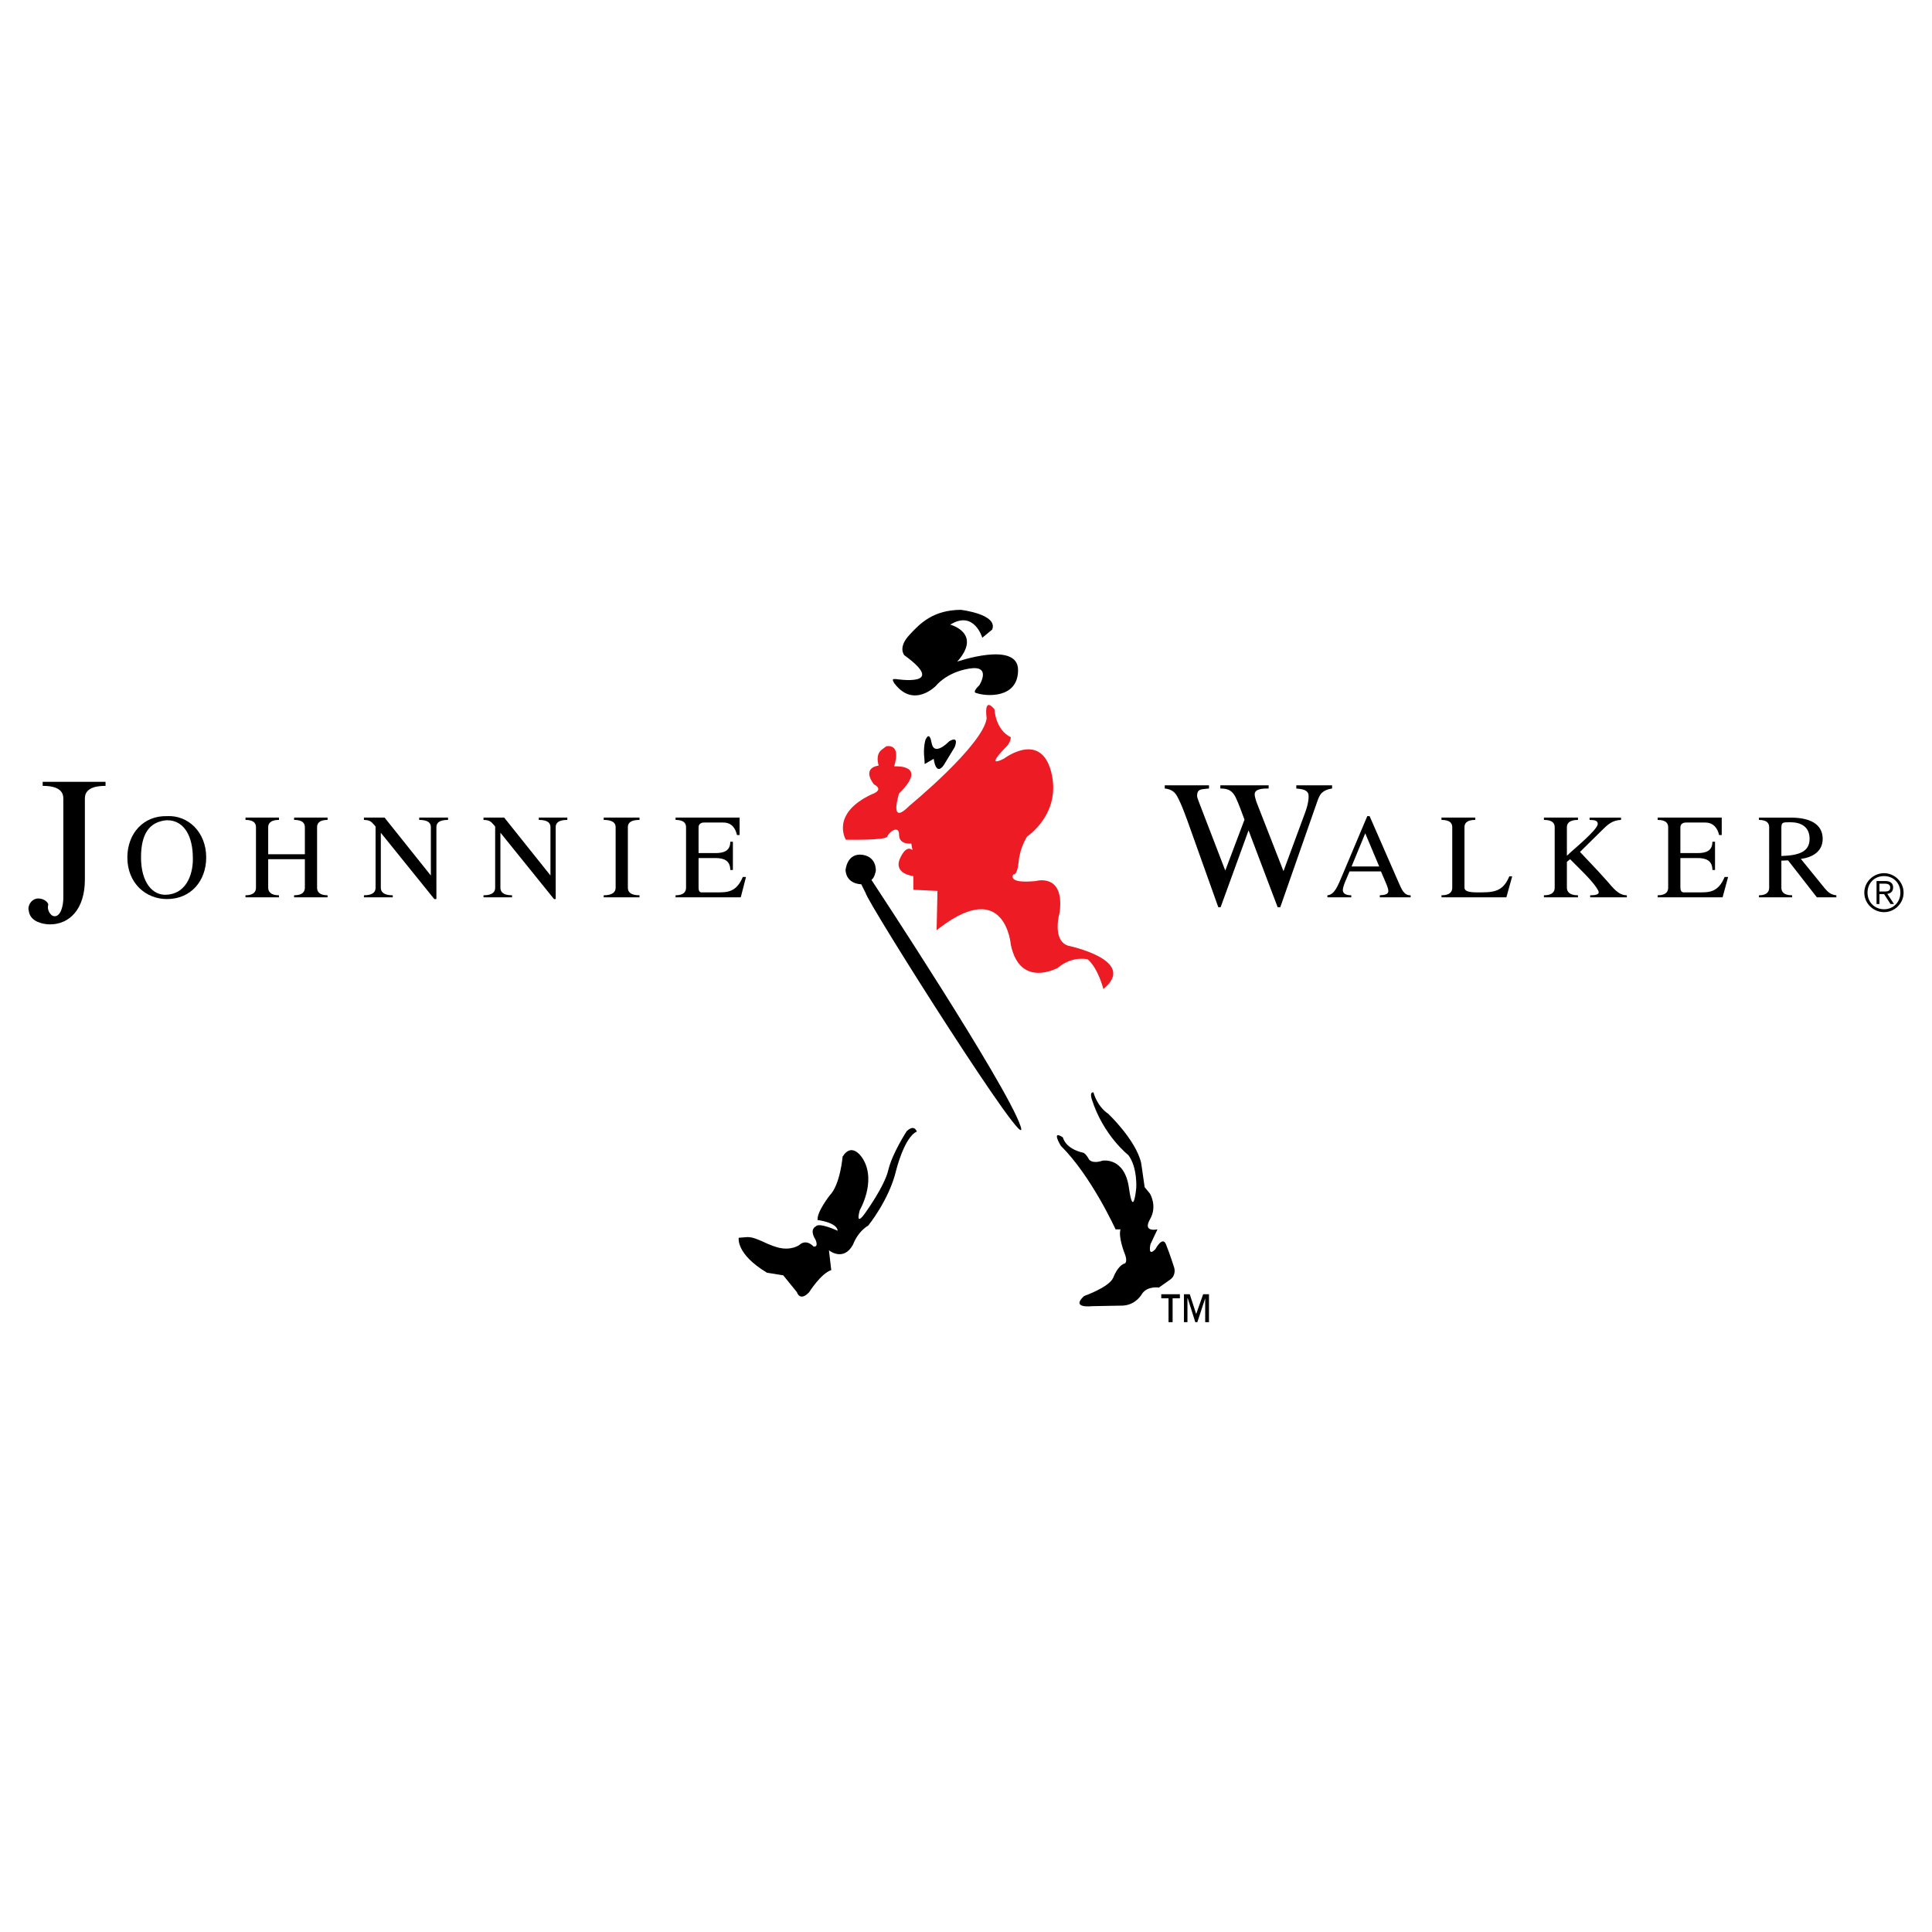 <?xml version="1.0" encoding="utf-8"?>
<!-- Generator: Adobe Illustrator 13.0.0, SVG Export Plug-In . SVG Version: 6.00 Build 14948)  -->
<!DOCTYPE svg PUBLIC "-//W3C//DTD SVG 1.0//EN" "http://www.w3.org/TR/2001/REC-SVG-20010904/DTD/svg10.dtd">
<svg version="1.0" id="Layer_1" xmlns="http://www.w3.org/2000/svg" xmlns:xlink="http://www.w3.org/1999/xlink" x="0px" y="0px"
	 width="192.756px" height="192.756px" viewBox="0 0 192.756 192.756" enable-background="new 0 0 192.756 192.756"
	 xml:space="preserve">
<g>
	<polygon fill-rule="evenodd" clip-rule="evenodd" fill="#FFFFFF" points="0,0 192.756,0 192.756,192.756 0,192.756 0,0 	"/>
	<path fill-rule="evenodd" clip-rule="evenodd" d="M16.654,81.426c-2.352-0.058-3.948,1.743-3.948,4.123
		c0,2.555,1.829,4.151,3.948,4.151c2.41,0,3.919-1.829,3.919-4.151C20.573,82.994,18.745,81.31,16.654,81.426L16.654,81.426
		L16.654,81.426L16.654,81.426z M16.654,81.833c1.858,0,2.584,1.829,2.584,3.716c0.058,1.307-0.436,3.571-2.584,3.716
		c-1.423,0.116-2.584-1.22-2.584-3.716C14.07,83.255,14.854,81.978,16.654,81.833L16.654,81.833L16.654,81.833L16.654,81.833z"/>
	<path fill-rule="evenodd" clip-rule="evenodd" d="M26.758,85.229v-2.7l0,0c0-0.348,0.203-0.726,1.074-0.726l0,0v-0.232h-3.339
		v0.232l0,0c0.871,0,1.045,0.377,1.045,0.726l0,0v6.039l0,0c0,0.348-0.174,0.755-1.045,0.755l0,0v0.203h3.339v-0.203l0,0
		c-0.871,0-1.074-0.407-1.074-0.755l0,0v-2.845h3.658v2.845l0,0c0,0.348-0.174,0.755-1.074,0.755l0,0v0.203h3.339v-0.203l0,0
		c-0.871,0-1.045-0.407-1.045-0.755l0,0v-6.039l0,0c0-0.348,0.174-0.726,1.045-0.726l0,0v-0.232h-3.339v0.232l0,0
		c0.9,0,1.074,0.377,1.074,0.726l0,0v2.7H26.758L26.758,85.229L26.758,85.229z"/>
	<path fill-rule="evenodd" clip-rule="evenodd" d="M43.539,82.529c0-0.348,0.174-0.726,1.161-0.726l0,0v-0.232h-2.875v0.232l0,0
		c0.987,0,1.162,0.377,1.162,0.726l0,0v4.819l-4.616-5.777h-2.062v0.232l0,0c0.582,0.029,0.697,0.115,1.075,0.552l0,0l0.087,0.115
		v6.098l0,0c0,0.348-0.174,0.755-1.162,0.755l0,0v0.203h2.875v-0.203l0,0c-0.987,0-1.19-0.407-1.19-0.755l0,0v-5.487l5.342,6.619
		h0.204V82.529L43.539,82.529L43.539,82.529z"/>
	<path fill-rule="evenodd" clip-rule="evenodd" d="M55.442,82.529c0-0.348,0.173-0.726,1.161-0.726l0,0v-0.232h-2.846v0.232l0,0
		c0.987,0,1.161,0.377,1.161,0.726l0,0v4.819l-4.616-5.777h-2.061v0.232l0,0c0.581,0.029,0.697,0.115,1.075,0.552l0,0l0.086,0.115
		v6.098l0,0c0,0.348-0.174,0.755-1.161,0.755l0,0v0.203h2.845v-0.203l0,0c-0.987,0-1.161-0.407-1.161-0.755l0,0v-5.487l5.342,6.619
		h0.175V82.529L55.442,82.529L55.442,82.529z"/>
	<path fill-rule="evenodd" clip-rule="evenodd" d="M62.642,82.529c0-0.348,0.174-0.726,1.161-0.726l0,0v-0.232h-3.571v0.232l0,0
		c0.988,0,1.19,0.377,1.19,0.726l0,0v6.039l0,0c0,0.348-0.203,0.755-1.19,0.755l0,0v0.203h3.571v-0.203l0,0
		c-0.987,0-1.161-0.407-1.161-0.755l0,0V82.529L62.642,82.529L62.642,82.529z"/>
	<path fill-rule="evenodd" clip-rule="evenodd" d="M73.906,89.526l0.523-2.032H74.11l0,0c-0.639,1.538-1.568,1.538-2.526,1.538l0,0
		h-1.597l0,0c-0.232,0-0.291-0.231-0.291-0.464l0,0v-2.961h1.684l0,0c0.812,0,1.48,0.232,1.48,1.19l0,0h0.261V83.98h-0.261l0,0
		c0,0.93-0.668,1.133-1.48,1.133l0,0h-1.684v-2.584l0,0c0-0.29,0.233-0.464,0.523-0.464l0,0h1.945l0,0
		c0.841,0,1.22,0.581,1.364,1.249l0,0h0.261v-1.742h-6.387v0.232l0,0c0.871,0,1.045,0.377,1.045,0.726l0,0v6.039l0,0
		c0,0.348-0.174,0.755-1.045,0.755l0,0v0.203H73.906L73.906,89.526L73.906,89.526z"/>
	<path fill-rule="evenodd" clip-rule="evenodd" d="M8.467,79.684c0-0.609,0.319-1.277,2.062-1.277l0,0V78H4.258v0.406l0,0
		c1.741,0,2.061,0.668,2.061,1.277l0,0v9.871l0,0c0,0.842-0.262,1.859-0.871,1.859c-0.435,0-0.783-0.697-0.638-1.104
		c0.058-0.203-0.349-0.668-0.987-0.668c-0.581,0-0.988,0.523-0.988,1.046l0,0l0.059,0.319l0,0c0.203,0.987,1.452,1.22,2.091,1.22
		c1.916,0,3.483-1.48,3.483-4.472l0,0V79.684L8.467,79.684L8.467,79.684z"/>
	<path fill-rule="evenodd" clip-rule="evenodd" d="M121.55,90.513h0.231l2.787-7.665l2.903,7.665h0.262l3.687-10.539l0,0
		c0.088-0.262,0.203-0.552,0.377-0.783c0.291-0.32,0.698-0.465,1.104-0.523l0,0v-0.319h-3.57v0.319l0,0
		c0.406,0.058,0.929,0.058,1.161,0.436c0.146,0.261,0.059,1.045-0.261,1.916l0,0l-2.178,5.895l-2.7-6.91l0,0
		c-0.028-0.146-0.175-0.494-0.175-0.755c0-0.581,0.9-0.581,1.395-0.581l0,0v-0.319h-4.82v0.319l0,0c0.727,0,1.162,0.174,1.51,0.842
		c0.349,0.726,0.61,1.509,0.9,2.264l0,0l-1.916,5.081l-2.525-6.562l0,0c-0.059-0.174-0.291-0.726-0.291-0.871
		c0-0.668,0.349-0.668,0.9-0.726l0,0l0.29-0.029v-0.319h-4.413v0.319l0,0c0.523,0.058,0.9,0.232,1.19,0.696
		c0.464,0.784,1.046,2.439,1.364,3.339l0,0L121.55,90.513L121.55,90.513L121.55,90.513z"/>
	<path fill-rule="evenodd" clip-rule="evenodd" d="M136.646,81.426h-0.232l-2.439,5.777l0,0c-0.493,1.162-0.812,2.062-1.538,2.12
		l0,0v0.203h2.38v-0.203l0,0c-0.435,0-0.842-0.116-0.842-0.522c0-0.436,0.494-1.394,0.668-1.858l0,0h3.136l0.436,1.016l0,0
		c0.464,1.074,0.464,1.306-0.552,1.365l0,0v0.203h3.078v-0.203l0,0c-0.697,0.029-0.93-0.697-1.162-1.19l0,0L136.646,81.426
		L136.646,81.426L136.646,81.426z M136.211,83.139l1.394,3.31h-2.759L136.211,83.139L136.211,83.139L136.211,83.139z"/>
	<path fill-rule="evenodd" clip-rule="evenodd" d="M150.291,89.526l0.581-2.091h-0.29l0,0c-0.668,1.655-1.742,1.597-3.252,1.597
		c-0.754,0-1.219-0.116-1.219-0.464l0,0v-6.039l0,0c0-0.348,0.174-0.726,1.074-0.726l0,0v-0.232h-3.368v0.232l0,0
		c0.9,0,1.074,0.377,1.074,0.726l0,0v6.039l0,0c0,0.348-0.174,0.755-1.074,0.755l0,0v0.203H150.291L150.291,89.526L150.291,89.526z"
		/>
	<path fill-rule="evenodd" clip-rule="evenodd" d="M156.33,85.984l0.32-0.261l1.16,1.161l0,0c0.465,0.464,1.277,1.307,1.598,1.887
		c0.203,0.319,0.146,0.552-0.756,0.552l0,0v0.203h3.658v-0.203l0,0c-0.842,0-1.363-0.727-1.974-1.423l0,0l-0.813-0.9l-1.887-2.003
		l2.178-2.148l0,0c0.581-0.581,1.045-1.016,1.916-1.045l0,0v-0.232h-3.136v0.232l0,0c0.319,0.029,0.813-0.029,0.813,0.406
		c0,0.581-2.584,2.671-3.078,3.165l0,0v-2.846l0,0c0-0.348,0.203-0.726,1.104-0.726l0,0v-0.232h-3.396v0.232l0,0
		c0.9,0,1.074,0.377,1.074,0.726l0,0v6.039l0,0c0,0.348-0.174,0.755-1.074,0.755l0,0v0.203h3.396v-0.203l0,0
		c-0.9,0-1.104-0.407-1.104-0.755l0,0V85.984L156.33,85.984L156.33,85.984z"/>
	<path fill-rule="evenodd" clip-rule="evenodd" d="M171.863,89.526l0.551-2.032h-0.348l0,0c-0.639,1.538-1.539,1.538-2.497,1.538
		l0,0h-1.597l0,0c-0.232,0-0.32-0.231-0.32-0.464l0,0v-2.961h1.714l0,0c0.813,0,1.48,0.232,1.48,1.19l0,0h0.262V83.98h-0.262l0,0
		c0,0.93-0.667,1.133-1.48,1.133l0,0h-1.714v-2.584l0,0c0-0.29,0.233-0.464,0.553-0.464l0,0h1.916l0,0
		c0.842,0,1.248,0.581,1.393,1.249l0,0h0.263v-1.742h-6.388v0.232l0,0c0.871,0,1.045,0.377,1.045,0.726l0,0v6.039l0,0
		c0,0.348-0.174,0.755-1.045,0.755l0,0v0.203H171.863L171.863,89.526L171.863,89.526z"/>
	<path fill-rule="evenodd" clip-rule="evenodd" d="M176.509,88.568c0,0.348-0.175,0.755-1.017,0.755l0,0v0.203h3.31v-0.203l0,0
		c-0.899,0-1.074-0.407-1.074-0.755l0,0v-2.7l0.668-0.029l2.874,3.688h1.945v-0.203l0,0c-0.552-0.059-0.812-0.291-1.161-0.697l0,0
		l-2.381-2.933l0,0c1.132-0.145,2.177-0.725,2.177-2.002c0-1.424-1.189-2.12-3.193-2.12l0,0h-3.164v0.232l0,0
		c0.842,0,1.017,0.377,1.017,0.726l0,0V88.568L176.509,88.568L176.509,88.568z M177.728,82.617c0-0.582,0.116-0.582,0.899-0.582
		c1.074,0,1.916,0.465,1.916,1.656c0,1.306-1.074,1.654-2.815,1.712l0,0V82.617L177.728,82.617L177.728,82.617z"/>
	<path fill-rule="evenodd" clip-rule="evenodd" d="M120.62,131.914v-2.787h-0.581l-0.696,1.974l-0.639-1.974h-0.581v2.787h0.349
		v-2.381h0.029l0.755,2.381h0.203l0.783-2.381l0,0v2.381H120.62L120.62,131.914L120.62,131.914z M117.717,129.533v-0.406h-1.857
		v0.406h0.725v2.381h0.407v-2.381H117.717L117.717,129.533L117.717,129.533z"/>
	<path fill-rule="evenodd" clip-rule="evenodd" d="M187.977,91.007c1.045,0,1.945-0.87,1.945-1.945s-0.9-1.945-1.945-1.945
		c-1.074,0-1.975,0.871-1.975,1.945S186.902,91.007,187.977,91.007L187.977,91.007L187.977,91.007L187.977,91.007z M189.602,89.062
		c0,0.928-0.697,1.655-1.625,1.655c-0.959,0-1.655-0.727-1.655-1.655c0-0.958,0.696-1.655,1.655-1.655
		C188.904,87.407,189.602,88.104,189.602,89.062L189.602,89.062L189.602,89.062L189.602,89.062z M187.512,89.207h0.465l0.639,0.986
		h0.348l-0.668-1.015l0,0c0.32-0.03,0.581-0.232,0.581-0.639c0-0.406-0.261-0.639-0.784-0.639l0,0h-0.87v2.293h0.29V89.207
		L187.512,89.207L187.512,89.207z M188.034,88.162c0.261,0,0.552,0.058,0.552,0.377c0,0.262-0.116,0.407-0.522,0.407l0,0h-0.552
		v-0.784H188.034L188.034,88.162L188.034,88.162z"/>
	<path fill-rule="evenodd" clip-rule="evenodd" d="M89.41,67.752c0,0,5.255,0.842,0.813-2.381c0,0-0.668-0.755,0.493-2.003
		c1.132-1.249,2.438-2.497,5.138-2.526c0,0,3.746,0.435,3.136,1.974l0,0l-0.987,0.812l0,0c0,0-0.813-2.787-3.194-1.307
		c0,0,3.223,0.842,0.697,3.688c0,0,6.067-2.091,6.067,0.842s-3.31,2.613-4.151,2.294c0,0-0.522,0,0.291-0.784
		c0,0,1.277-2.032-1.017-1.655c-2.294,0.378-3.31,1.713-3.31,1.713s-2.207,2.294-4.123-0.203c0,0-0.406-0.523,0-0.464l0,0H89.41
		L89.41,67.752L89.41,67.752z"/>
	<path fill-rule="evenodd" clip-rule="evenodd" d="M92.255,76.229l0.9-0.523l0,0c0,0,0.203,1.801,1.017,0.61l0,0l1.074-1.771l0,0
		c0,0,0.523-1.219-0.552-0.58c0,0-1.48,1.567-1.743,0.174c-0.203-1.132-0.493-0.581-0.609-0.348c0,0-0.261,0.784-0.115,1.916l0,0
		L92.255,76.229L92.255,76.229L92.255,76.229z"/>
	<path fill-rule="evenodd" clip-rule="evenodd" d="M85.926,88.22c0,0-1.452,0.029-1.567-1.394c0,0,0.116-1.771,1.713-1.539
		c1.423,0.232,1.307,1.597,1.307,1.597s-0.116,0.697-0.436,0.9c0,0,13.442,20.382,14.864,24.532
		c1.423,4.123-15.3-22.326-15.445-23.226l0,0L85.926,88.22L85.926,88.22L85.926,88.22z"/>
	<path fill-rule="evenodd" clip-rule="evenodd" d="M73.703,123.494c0,0-0.318,1.597,2.816,3.484l0,0l1.626,0.262l1.364,1.684l0,0
		c0,0,0.291,0.986,1.219,0c0,0,1.162-1.858,2.207-2.207l0,0l-0.232-1.975l0,0c0,0,1.452,1.19,2.41-0.58c0,0,0.406-1.219,1.51-1.887
		c0,0,2.091-2.555,2.787-5.517c0,0,0.813-3.31,2.061-3.861c0,0-0.232-0.784-1.016-0.029c0,0-1.422,2.178-1.829,3.862
		c-0.378,1.654-2.352,4.354-2.352,4.354s-0.958,1.394-0.493-0.349c0,0,1.654-2.816,0.348-5.052c0,0-1.045-1.888-2.062-0.29
		c0,0-0.232,2.787-1.277,3.861c0,0-1.306,1.654-1.219,2.468c0,0,1.945,0.232,2.003,1.074c0,0-1.857-0.871-2.178-0.436
		c0,0-0.696,0.261-0.029,1.335c0,0,0.349,0.756-0.203,0.668c0,0-0.697-0.812-1.423-0.145c0,0-0.812,0.609-2.178,0.232
		c-1.336-0.378-2.177-1.104-3.135-1.017l0,0L73.703,123.494L73.703,123.494L73.703,123.494z"/>
	<path fill-rule="evenodd" clip-rule="evenodd" d="M109.094,108.979c0,0,0.32,1.364,1.48,2.148c0,0,2.759,2.613,3.281,4.906l0,0
		l0.348,2.41l0.523,0.639l0,0c0,0,0.783,1.248,0,2.584c-0.755,1.335,0.755,0.986,0.755,0.986l0,0l-0.696,1.48l0,0
		c0,0-0.32,1.336,0.493,0.494c0,0,0.696-1.336,1.045-0.494s0.813,2.294,0.813,2.294s0.261,0.696-0.32,1.19l0,0l-1.189,0.842l0,0
		c0,0-1.104-0.174-1.655,0.58c0,0-0.58,1.133-1.916,1.22l0,0l-3.106,0.059l0,0c0,0-2.178,0.261-0.784-1.017
		c0,0,2.497-0.871,2.903-1.828c0,0,0.436-1.221,1.162-1.424c0,0,0.348-0.145-0.088-1.16c0,0-0.58-1.511-0.349-2.236l0,0h-0.493l0,0
		c0,0-2.41-5.312-5.459-8.332c0,0-1.016-1.654,0.204-0.842c0,0,0.203,1.132,2.062,1.539c0,0,0.232,0.086,0.552,0.667
		c0,0,0.29,0.465,1.335,0.116c0,0,2.207-0.406,2.643,2.729c0.436,3.137,0.725,0,0.725,0s0.146-2.031-0.783-3.28
		c0,0-2.525-1.974-3.658-5.604c0,0-0.174-0.522,0.029-0.638l0,0L109.094,108.979L109.094,108.979L109.094,108.979z"/>
	<path fill-rule="evenodd" clip-rule="evenodd" fill="#ED1C24" d="M88.423,74.458c0,0,1.539-0.377,0.784,2.003
		c0,0,3.513-0.261,0.493,2.7c0,0-1.074,3.368,1.045,1.219c0,0,7.316-6.01,7.694-8.709c0,0-0.349-2.265,0.784-0.9
		c0,0,0.058,2.003,1.626,2.787c0,0,0,0.523-0.494,0.987c0,0-2.207,2.178-0.174,1.133c0,0,3.658-2.787,4.703,1.364
		s-2.41,6.417-2.41,6.417s-0.726,1.104-0.842,2.526c-0.145,1.422-0.522,1.248-0.522,1.248s-0.755,0.959,2.235,0.668
		c0,0,2.875-0.842,2.381,3.106c0,0-0.812,2.758,0.812,3.339c0,0,7.084,1.452,3.543,4.326c0,0-0.523-2.091-1.568-2.962
		c0,0-1.539-0.377-2.961,0.842c0,0-3.774,2.12-4.703-2.293c0,0-0.523-6.648-7.026-1.742l0,0l-0.378,0.29l0.087-3.919l-2.41-0.116
		v-1.365l0,0c0,0-2.004-0.204-1.336-1.742c0.668-1.51,1.249-0.842,1.249-0.842l0,0l-0.116-0.668l0,0c0,0-1.22,0.174-1.22-0.871
		c0-1.045-1.074-0.232-1.161,0.174c-0.116,0.407-4.151,0.319-4.151,0.319s-1.568-2.584,2.583-4.529c0,0,1.307-0.407,0.232-0.987
		c0,0-1.335-1.568,0.464-1.888c0,0-0.377-1.044,0.291-1.567l0,0L88.423,74.458L88.423,74.458L88.423,74.458z"/>
</g>
</svg>
